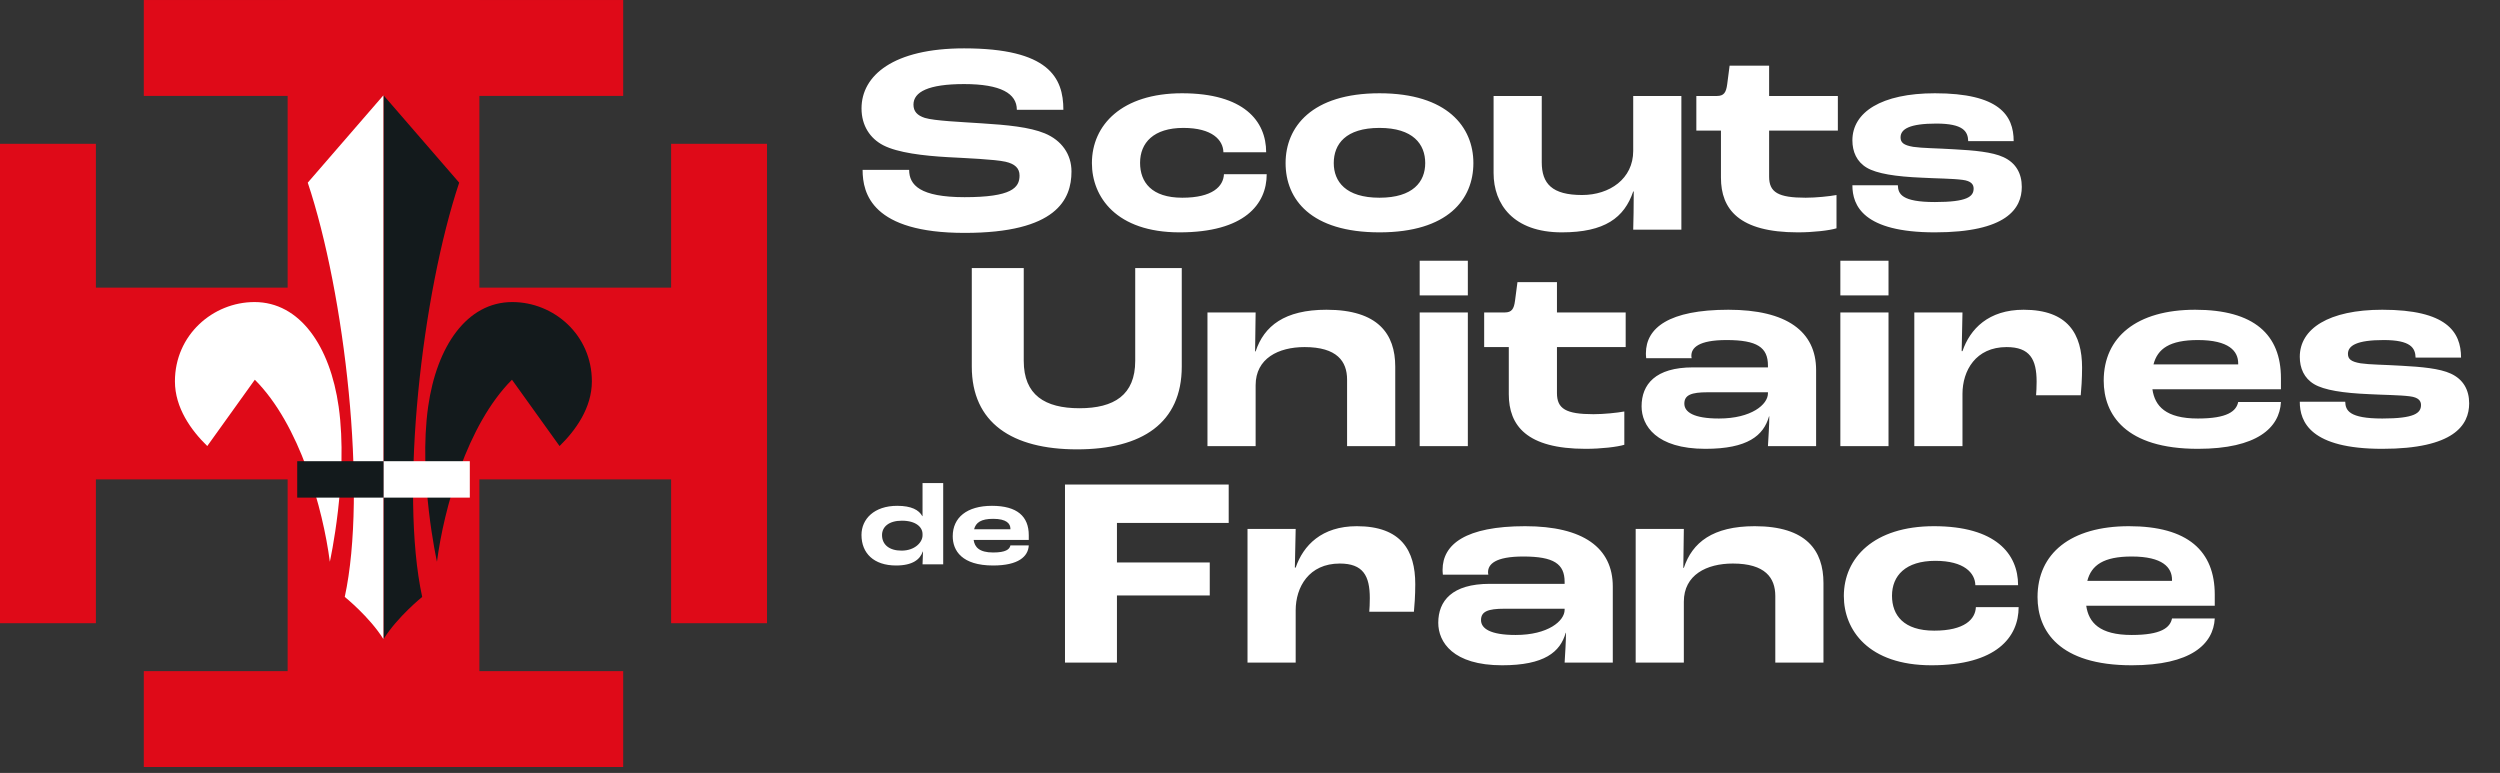 <svg xmlns="http://www.w3.org/2000/svg" width="207" height="64" viewBox="0 0 207 64" fill="none"><rect x="0" y="0" width="207" height="64" fill="#333333" stroke="none"/><g clip-path="url(#clip0_851_601)"><path d="M39.693 0.001H23.816V63.509H39.693V0.001Z" fill="#DF0A18"></path><path d="M63.508 39.693V23.816L-0 23.816V39.693H63.508Z" fill="#DF0A18"></path><path d="M51.6 7.941V0.001L11.907 0.001V7.941L51.6 7.941Z" fill="#DF0A18"></path><path d="M51.6 63.509V55.569H11.907V63.509H51.6Z" fill="#DF0A18"></path><path d="M55.568 51.601H63.508L63.508 11.908H55.568L55.568 51.601Z" fill="#DF0A18"></path><path d="M-0 51.601H7.939L7.939 11.908H-0L-0 51.601Z" fill="#DF0A18"></path><path d="M42.392 31.44C38.67 35.162 36.749 42.13 36.181 46.512C36.181 46.512 34.626 39.522 35.45 33.678C36.158 28.653 38.667 25.01 42.417 25.01C45.854 25.01 49.007 27.729 49.007 31.577C49.007 33.77 47.66 35.638 46.33 36.932L42.389 31.437L42.392 31.44Z" fill="#131A1C"></path><path d="M21.099 31.44C24.821 35.162 26.742 42.13 27.311 46.512C27.311 46.512 28.865 39.522 28.042 33.678C27.333 28.653 24.824 25.01 21.074 25.01C17.638 25.01 14.484 27.729 14.484 31.577C14.484 33.77 15.831 35.638 17.162 36.932L21.102 31.437L21.099 31.44Z" fill="white"></path><path d="M31.759 7.893L38.021 15.124C34.951 24.307 33.069 40.723 34.957 49.425C34.957 49.425 32.91 51.069 31.756 52.92" fill="#131A1C"></path><path d="M31.744 7.893L25.482 15.124C28.552 24.307 30.434 40.723 28.546 49.425C28.546 49.425 30.593 51.069 31.747 52.92" fill="white"></path><path d="M38.9 38.187H31.756V41.203H38.9V38.187Z" fill="white"></path><path d="M31.754 38.187H24.609V41.203H31.754V38.187Z" fill="#131A1C"></path><path d="M79.87 19.284C72.207 19.284 71.423 16.035 71.423 14.063H75.277C75.277 15.318 76.173 16.326 79.87 16.326C83.768 16.326 84.418 15.542 84.418 14.534C84.418 13.929 84.037 13.57 83.253 13.391C82.334 13.19 80.071 13.1 78.436 13.01C76.487 12.898 74.336 12.652 73.126 12.024C72.051 11.464 71.334 10.411 71.334 8.977C71.334 6.244 73.977 4.004 79.825 4.004C86.838 4.004 88.047 6.423 88.047 9.089H84.194C84.194 7.745 82.872 6.961 79.825 6.961C76.868 6.961 75.635 7.611 75.635 8.664C75.635 9.224 75.949 9.56 76.576 9.762C77.383 10.008 79.601 10.098 81.259 10.21C83.41 10.344 85.247 10.523 86.501 11.039C87.913 11.621 88.719 12.786 88.719 14.198C88.719 16.528 87.465 19.284 79.87 19.284ZM97.669 19.239C92.426 19.239 90.41 16.304 90.41 13.503C90.41 10.344 92.897 7.723 97.871 7.723C102.979 7.723 104.838 10.008 104.838 12.607H101.298C101.276 11.599 100.38 10.591 97.983 10.591C95.518 10.591 94.398 11.823 94.398 13.481C94.398 15.094 95.361 16.371 97.893 16.371C100.402 16.371 101.298 15.43 101.343 14.422H104.883C104.883 16.909 103.046 19.239 97.669 19.239ZM114.222 19.239C108.531 19.239 106.447 16.505 106.447 13.503C106.447 10.523 108.598 7.723 114.222 7.723C119.845 7.723 121.996 10.523 121.996 13.503C121.996 16.505 119.89 19.239 114.222 19.239ZM114.222 16.371C117 16.371 118.008 15.049 118.008 13.503C118.008 11.935 117 10.591 114.222 10.591C111.421 10.591 110.435 11.935 110.435 13.503C110.435 15.027 111.421 16.371 114.222 16.371ZM129.315 19.239C125.305 19.239 123.669 16.909 123.669 14.332V7.947H127.657V13.436C127.657 15.206 128.508 16.147 130.995 16.147C133.28 16.147 135.23 14.803 135.23 12.495V7.947H139.218V19.015H135.23C135.252 18.343 135.274 17.021 135.274 15.856H135.23C134.49 18.029 132.877 19.239 129.315 19.239ZM148.858 19.239C143.974 19.239 142.495 17.312 142.495 14.713V10.815H140.457V7.947H142.159C142.742 7.947 142.921 7.656 143.011 6.983L143.212 5.438H146.483V7.947H152.174V10.815H146.483V14.623C146.483 15.923 147.223 16.371 149.508 16.371C150.359 16.371 151.457 16.259 152.062 16.147V18.903C151.48 19.082 150.158 19.239 148.858 19.239ZM160.212 19.239C154.275 19.239 153.378 17.021 153.378 15.34H157.142C157.165 16.057 157.456 16.729 160.212 16.729C162.878 16.729 163.416 16.281 163.416 15.609C163.416 15.273 163.214 14.982 162.497 14.892C161.646 14.78 160.346 14.78 159.136 14.713C156.963 14.623 155.395 14.377 154.566 13.884C153.737 13.391 153.378 12.562 153.378 11.621C153.378 9.291 155.776 7.723 160.212 7.723C165.522 7.723 166.732 9.538 166.732 11.688H162.968C162.945 10.882 162.564 10.232 160.324 10.232C158.128 10.232 157.366 10.68 157.366 11.375C157.366 11.8 157.613 12.024 158.419 12.159C159.181 12.271 160.324 12.271 161.803 12.361C163.46 12.45 164.962 12.585 165.88 13.01C166.911 13.481 167.404 14.354 167.404 15.475C167.404 17.267 166.149 19.239 160.212 19.239Z" fill="white"></path><path d="M89.179 37.207C83.802 37.207 80.464 35.012 80.464 30.352V22.196H84.766V29.881C84.766 32.704 86.513 33.802 89.381 33.802C92.249 33.802 93.996 32.704 93.996 29.881V22.196H97.85V30.352C97.85 35.012 94.579 37.207 89.179 37.207ZM99.978 36.938V25.871H103.966L103.921 29.097H103.966C104.66 26.991 106.363 25.647 109.836 25.647C114.115 25.647 115.526 27.663 115.526 30.352V36.938H111.538V31.427C111.538 29.926 110.709 28.738 108.021 28.738C105.848 28.738 103.966 29.679 103.966 31.898V36.938H99.978ZM117.549 24.459V21.591H121.537V24.459H117.549ZM117.549 36.938V25.871H121.537V36.938H117.549ZM131.29 37.163C126.406 37.163 124.928 35.236 124.928 32.637V28.738H122.889V25.871H124.592C125.174 25.871 125.353 25.579 125.443 24.907L125.645 23.361H128.916V25.871H134.606V28.738H128.916V32.547C128.916 33.847 129.655 34.295 131.94 34.295C132.792 34.295 133.889 34.183 134.494 34.071V36.827C133.912 37.006 132.59 37.163 131.29 37.163ZM141.21 37.163C137.133 37.163 135.923 35.236 135.923 33.645C135.923 31.83 137.065 30.419 140.18 30.419H146.386V30.262C146.386 28.761 145.489 28.156 142.958 28.156C140.628 28.156 140.045 28.806 140.045 29.455C140.045 29.478 140.045 29.545 140.068 29.657H136.304C136.281 29.455 136.281 29.299 136.281 29.254C136.281 27.148 138.186 25.647 143.115 25.647C147.932 25.647 150.374 27.439 150.374 30.643V36.938H146.386C146.43 36.177 146.498 35.169 146.498 34.474H146.475C146.027 36.065 144.705 37.163 141.21 37.163ZM142.33 34.653C145.019 34.653 146.386 33.488 146.386 32.57V32.48H141.389C140.045 32.48 139.463 32.704 139.463 33.421C139.463 34.115 140.224 34.653 142.33 34.653ZM152.381 24.459V21.591H156.369V24.459H152.381ZM152.381 36.938V25.871H156.369V36.938H152.381ZM158.505 36.938V25.871H162.493L162.426 29.075H162.493C163.12 27.237 164.644 25.647 167.556 25.647C171.231 25.647 172.396 27.663 172.396 30.441C172.396 31.382 172.328 32.301 172.284 32.726H168.587C168.609 32.48 168.632 32.032 168.632 31.606C168.632 29.747 168.072 28.738 166.145 28.738C163.591 28.738 162.493 30.688 162.493 32.614V36.938H158.505ZM188.862 31.315V32.233H178.22C178.422 33.623 179.318 34.653 181.984 34.653C184.426 34.653 185.165 34.048 185.322 33.287H188.862C188.75 35.415 186.89 37.163 181.984 37.163C175.979 37.163 174.187 34.317 174.187 31.517C174.187 27.91 176.92 25.647 181.76 25.647C186.644 25.647 188.862 27.708 188.862 31.315ZM185.322 30.172V30.083C185.322 29.075 184.56 28.156 181.984 28.156C179.654 28.156 178.646 28.873 178.309 30.172H185.322ZM197.255 37.163C191.318 37.163 190.422 34.944 190.422 33.264H194.185C194.208 33.981 194.499 34.653 197.255 34.653C199.921 34.653 200.459 34.205 200.459 33.533C200.459 33.197 200.257 32.906 199.54 32.816C198.689 32.704 197.389 32.704 196.179 32.637C194.006 32.547 192.438 32.301 191.609 31.808C190.78 31.315 190.422 30.486 190.422 29.545C190.422 27.215 192.819 25.647 197.255 25.647C202.565 25.647 203.775 27.461 203.775 29.612H200.011C199.988 28.806 199.607 28.156 197.367 28.156C195.171 28.156 194.41 28.604 194.41 29.299C194.41 29.724 194.656 29.948 195.463 30.083C196.224 30.195 197.367 30.195 198.846 30.284C200.504 30.374 202.005 30.508 202.923 30.934C203.954 31.405 204.447 32.278 204.447 33.399C204.447 35.191 203.192 37.163 197.255 37.163Z" fill="white"></path><path d="M88.181 54.861V40.119H101.736V43.301H92.483V46.572H100.168V49.305H92.483V54.861H88.181ZM103.294 54.861V43.794H107.282L107.214 46.997H107.282C107.909 45.16 109.432 43.569 112.345 43.569C116.019 43.569 117.184 45.586 117.184 48.364C117.184 49.305 117.117 50.224 117.072 50.649H113.376C113.398 50.403 113.42 49.955 113.42 49.529C113.42 47.669 112.86 46.661 110.934 46.661C108.379 46.661 107.282 48.611 107.282 50.537V54.861H103.294ZM124.375 55.085C120.298 55.085 119.088 53.159 119.088 51.568C119.088 49.753 120.231 48.342 123.345 48.342H129.551V48.185C129.551 46.684 128.655 46.079 126.123 46.079C123.793 46.079 123.21 46.728 123.21 47.378C123.21 47.401 123.21 47.468 123.233 47.58H119.469C119.446 47.378 119.446 47.221 119.446 47.177C119.446 45.071 121.351 43.569 126.28 43.569C131.097 43.569 133.539 45.362 133.539 48.566V54.861H129.551C129.596 54.1 129.663 53.091 129.663 52.397H129.64C129.192 53.988 127.87 55.085 124.375 55.085ZM125.496 52.576C128.184 52.576 129.551 51.411 129.551 50.492V50.403H124.555C123.21 50.403 122.628 50.627 122.628 51.344C122.628 52.038 123.39 52.576 125.496 52.576ZM135.434 54.861V43.794H139.422L139.378 47.02H139.422C140.117 44.914 141.82 43.569 145.292 43.569C149.572 43.569 150.983 45.586 150.983 48.274V54.861H146.995V49.35C146.995 47.849 146.166 46.661 143.478 46.661C141.304 46.661 139.422 47.602 139.422 49.82V54.861H135.434ZM159.929 55.085C154.686 55.085 152.67 52.15 152.67 49.35C152.67 46.191 155.157 43.569 160.131 43.569C165.239 43.569 167.098 45.855 167.098 48.454H163.559C163.536 47.446 162.64 46.437 160.243 46.437C157.778 46.437 156.658 47.669 156.658 49.327C156.658 50.941 157.621 52.218 160.153 52.218C162.662 52.218 163.559 51.277 163.603 50.268H167.143C167.143 52.755 165.306 55.085 159.929 55.085ZM183.382 49.238V50.156H172.74C172.942 51.545 173.838 52.576 176.504 52.576C178.946 52.576 179.686 51.971 179.843 51.209H183.382C183.27 53.338 181.411 55.085 176.504 55.085C170.5 55.085 168.708 52.24 168.708 49.44C168.708 45.832 171.441 43.569 176.28 43.569C181.164 43.569 183.382 45.631 183.382 49.238ZM179.843 48.095V48.006C179.843 46.997 179.081 46.079 176.504 46.079C174.174 46.079 173.166 46.796 172.83 48.095H179.843Z" fill="white"></path><path d="M74.195 46.823C72.349 46.823 71.331 45.804 71.331 44.295C71.331 42.978 72.378 41.882 74.291 41.882C75.473 41.882 76.088 42.228 76.367 42.738H76.386V39.998H78.097V46.727H76.386C76.396 46.486 76.415 46.025 76.425 45.669H76.405C76.184 46.313 75.579 46.823 74.195 46.823ZM74.647 45.592C75.761 45.592 76.386 44.891 76.386 44.333V44.218C76.386 43.641 75.829 43.113 74.675 43.113C73.599 43.113 73.032 43.622 73.032 44.304C73.032 45.093 73.628 45.592 74.647 45.592ZM85.182 44.314V44.708H80.617C80.703 45.304 81.088 45.746 82.231 45.746C83.279 45.746 83.596 45.487 83.663 45.16H85.182C85.134 46.073 84.336 46.823 82.231 46.823C79.655 46.823 78.886 45.602 78.886 44.401C78.886 42.853 80.059 41.882 82.135 41.882C84.23 41.882 85.182 42.767 85.182 44.314ZM83.663 43.824V43.785C83.663 43.353 83.337 42.959 82.231 42.959C81.232 42.959 80.799 43.266 80.655 43.824H83.663Z" fill="white"></path></g><defs><clipPath id="clip0_851_601"><rect width="207" height="63.509" fill="white"></rect></clipPath></defs></svg>